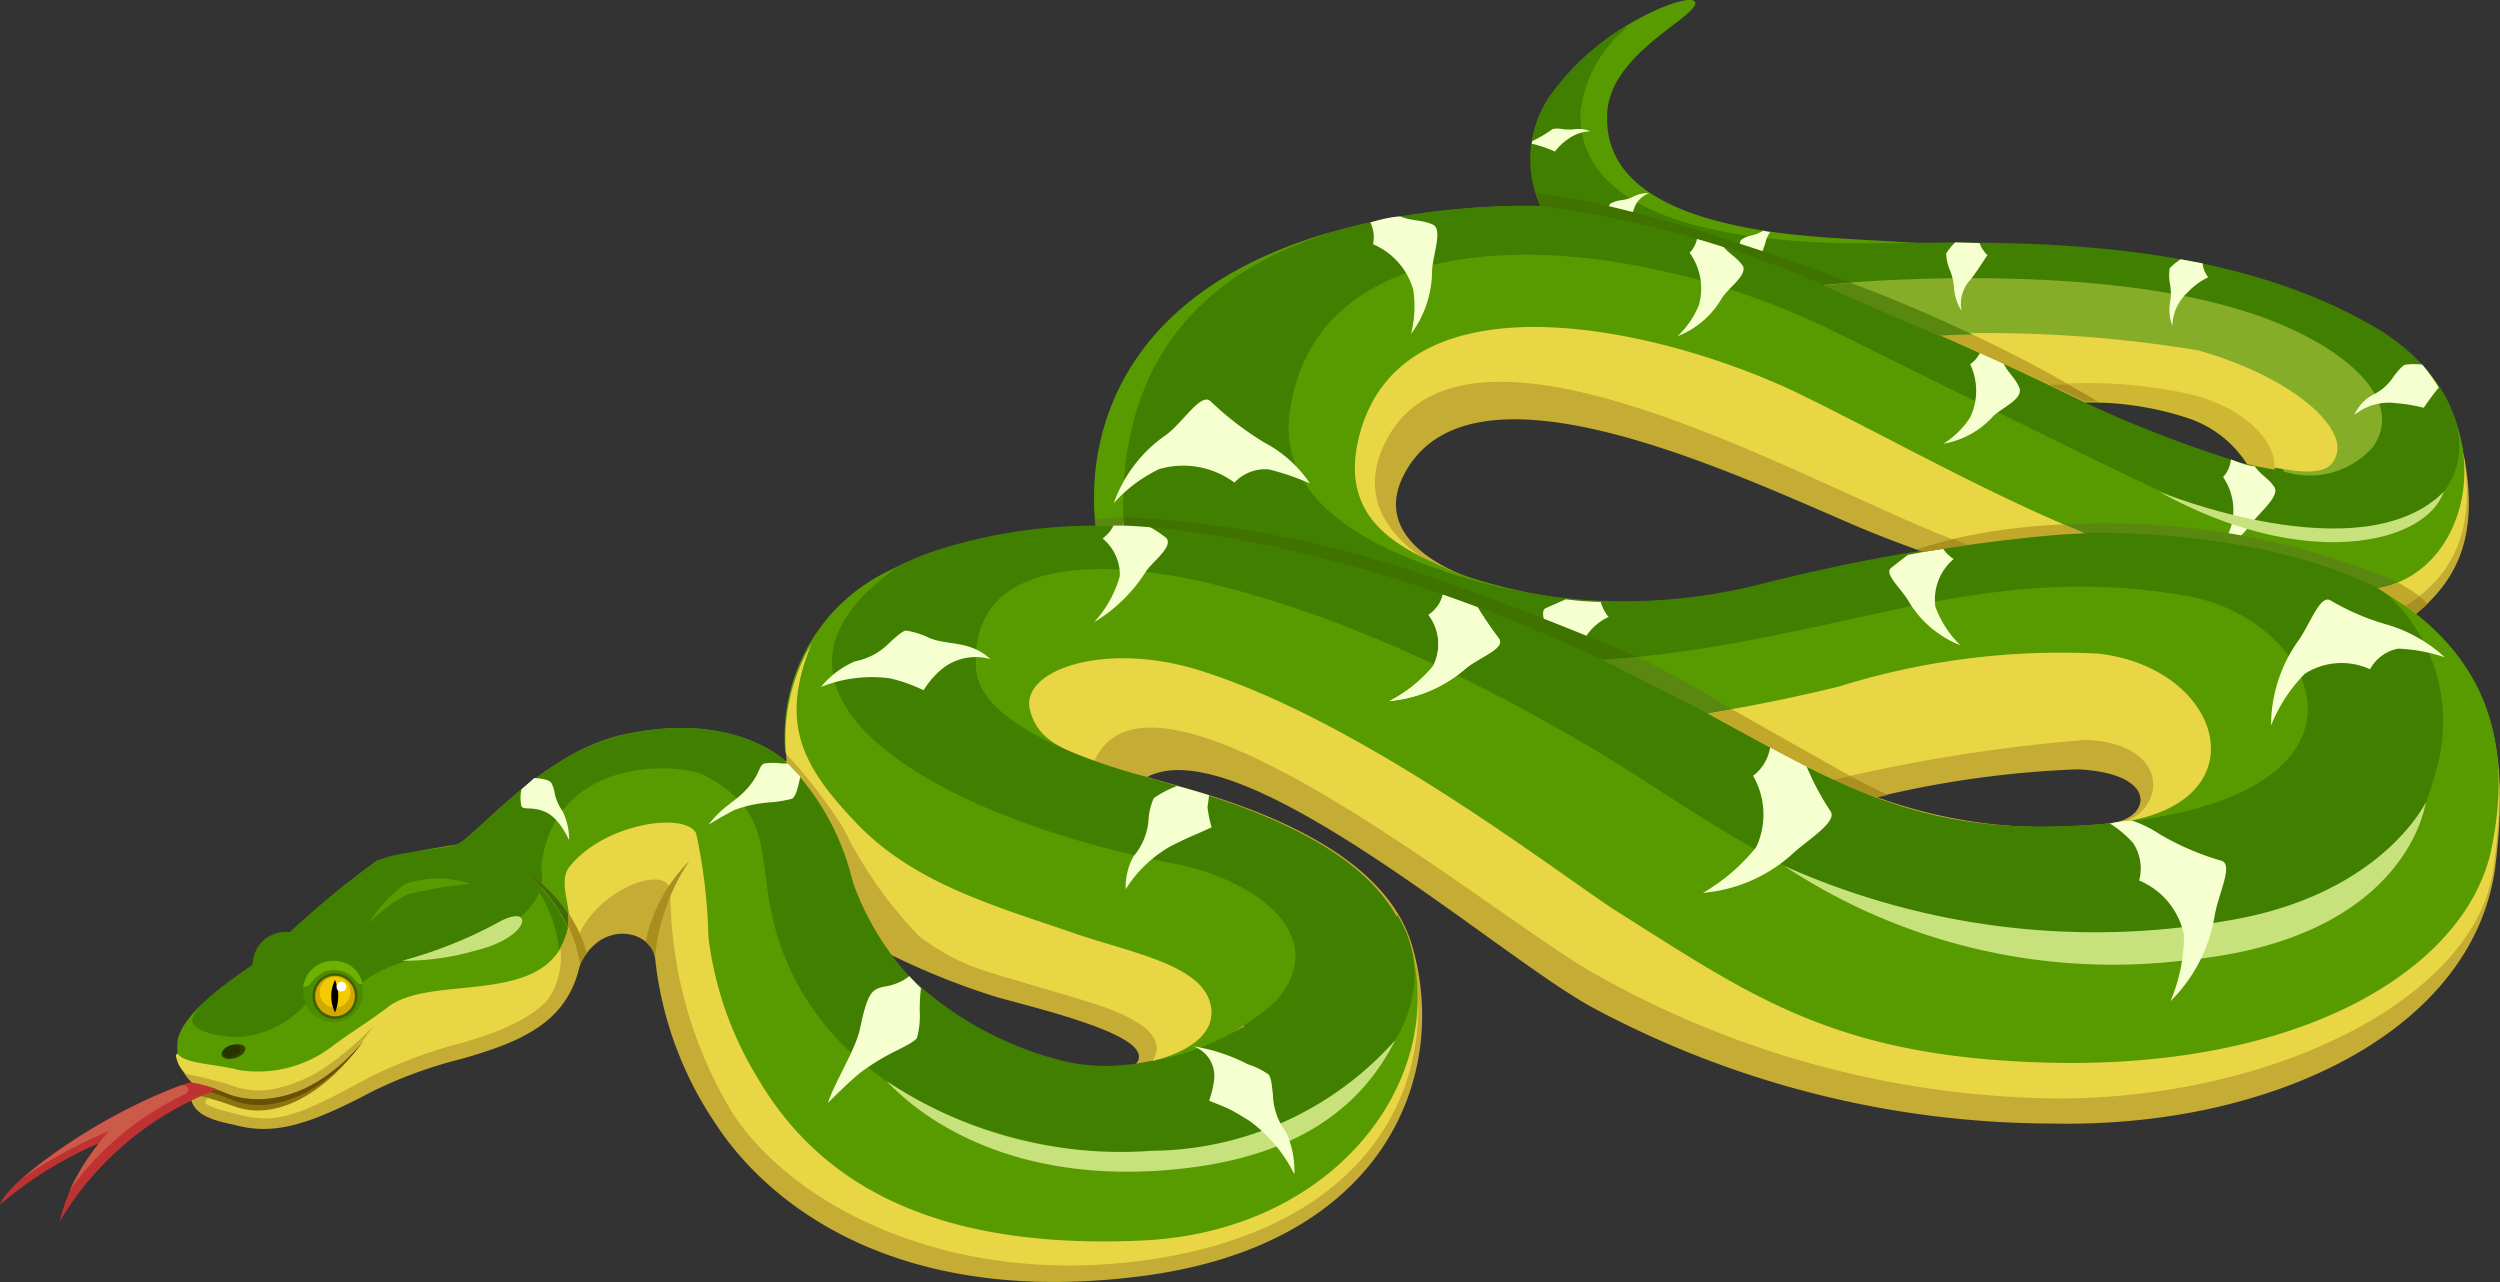 <svg xmlns="http://www.w3.org/2000/svg" width="682.51" height="350" viewBox="0 0 682.51 350">
  <rect x="0" y="0" width="682.51" height="350" fill="#333333" stroke="none"/>
  <defs>
    <style>
      .cls-1 {
        fill: #c4ac35;
      }

      .cls-2 {
        fill: #e9d644;
      }

      .cls-3 {
        fill: #589b00;
      }

      .cls-4 {
        fill: #417f00;
      }

      .cls-5 {
        fill: #8c7410;
      }

      .cls-6 {
        fill: #665200;
      }

      .cls-7 {
        fill: #324400;
      }

      .cls-8 {
        fill: #283300;
      }

      .cls-9 {
        fill: #bf3232;
      }

      .cls-10 {
        fill: #cc5a48;
      }

      .cls-11 {
        fill: #4b8c00;
      }

      .cls-12 {
        fill: #6db200;
      }

      .cls-13 {
        fill: #415e00;
      }

      .cls-14 {
        fill: #d1a900;
      }

      .cls-15 {
        fill: #f4cb00;
      }

      .cls-16 {
        fill: #fff;
      }

      .cls-17 {
        fill: #85ad28;
      }

      .cls-18 {
        fill: #ceb732;
      }

      .cls-19 {
        fill: #f5ffcf;
      }

      .cls-20 {
        fill: #407200;
      }

      .cls-21 {
        fill: #c7e27d;
      }

      .cls-22 {
        fill: #c1a82b;
      }

      .cls-23 {
        fill: #aa8f21;
      }

      .cls-24 {
        fill: #598710;
      }

      .cls-25 {
        fill: #a88e1e;
      }

      .cls-26 {
        fill: #3e6d08;
      }
    </style>
  </defs>
  <title>YCUZD_230814_5460_snake_čūskaAsset 1</title>
  <g id="Layer_2" data-name="Layer 2">
    <g id="Layer_1-2" data-name="Layer 1">
      <g id="Слой_2" data-name="Слой 2">
        <g id="Слой_1-2" data-name="Слой 1-2">
          <g id="Слой_2-16" data-name="Слой 2-16">
            <g id="Lager_1-10" data-name="Lager 1-10">
              <g>
                <path class="cls-1" d="M658.88,168.17c12.09-9.73,17.92-21.82,13.83-43.53-26.94,42-72.21,34.13-266.29-64.62-21.91.51-59.19,6.35-78.75,38.2C319,112.36,310,131.3,311.8,146.05a202.14,202.14,0,0,0-48,6.24c-29,8.71-46.37,23.86-49.06,46.38a67.73,67.73,0,0,0,0,9C93.5,245.88,50.79,284.52,48.55,287.79a11.87,11.87,0,0,0,3.78,7.68c-2.15,8.5,5.12,10.24,11.48,11.58,10.23,2.76,19.15.87,37.89-9.12A124.33,124.33,0,0,1,126.28,289c16.9-4.81,28.68-10.24,32.05-25.6,5.74-12.4,19.16-9.53,20.49-2.06a99.19,99.19,0,0,0,16.48,45.37c14.34,22,49.37,50.29,116.25,41.69s84.18-55.13,74-90.13c-9.42-32.54-64-43.11-72.34-46.18,25.71-13.32,95.76,49.05,121.63,63A266.33,266.33,0,0,0,560,306.73c59.19,1.34,114.7-24.58,121.15-69.53C685.26,204.93,680.65,184.86,658.88,168.17ZM280.46,295c-11-2.35-43.94-14.13-56-44.85a201.55,201.55,0,0,0,47.83,22.12C286.93,276.2,309.77,282,310.9,288s-19.57,9.42-30.72,7.06ZM383.71,128.79c18.12-32.37,84.29-1.94,121,13.93,5.63,2.46,12.7,5.25,20.49,8-15.57,2.62-30.73,6-45.17,9.41-50.55,12.15-112.41-3-96.33-31.28Zm192.27,96a136.51,136.51,0,0,1-63.6-7.17,275.19,275.19,0,0,1,54.79-7.58c22.64,1,20.08,13.72,8.6,14.75Z"/>
                <g>
                  <path class="cls-2" d="M655,166.33c18.44-10.25,20.49-27.13,17.11-44.63-26.83,42-71.69,37.08-266.28-61.45-21.92.51-59.2,6.35-78.75,38.2-8.7,14.14-17.72,33.08-15.87,47.83a202.23,202.23,0,0,0-48,6.25C238.94,159.8,227.68,172,223.07,189c2.46.52,75.58,19,75.58,19,15.75-36.36,111.13,44,137,58a261.76,261.76,0,0,0,126,33.9c59.19,0,114-27.45,119-62.47C686.28,198.07,677.17,182.92,655,166.33ZM377.6,122c22.23-49.36,129.91,18.84,163.25,27.85-15.56,2.63-46.37,10.25-60.52,13.22C429.63,175.13,362.14,156.39,377.6,122Zm199,103.33c-27.12,4.11-56,1.65-76-12.48A458.39,458.39,0,0,1,569.26,202C593.9,202.89,591.55,223.06,576.63,225.31Z"/>
                  <path class="cls-2" d="M271,300.49c-41-22.63-68-80.09-68.21-81.11C140.72,211.39,59.4,273.46,48,288.1c0,0,.72,4.81,4,5.32A109.68,109.68,0,0,1,65.24,297,21.28,21.28,0,0,0,76,297a39.07,39.07,0,0,0,13.13-5.84,86.86,86.86,0,0,0,12.8-11C87,301.82,71.2,300.7,69.86,300.7a28,28,0,0,1-11.16-2.63,4.37,4.37,0,0,0-2.62,2.86c0,1.24,6.55,2.67,9.32,3.39,10.24,2.76,16.69,0,35.54-10.25a128.9,128.9,0,0,1,25-9.32c21.45-6.08,28.07-13,31.57-28.2,4.72-13.31,24.27-21,25.51-13.52a117.26,117.26,0,0,0,15.62,58.58c14.13,24.69,56.73,50.09,113.47,42.51,64.42-8.7,81.93-51.21,72.82-86.13C385.08,258.13,339.5,338.08,271,300.49Z"/>
                </g>
                <path class="cls-3" d="M649.11,160.59h0c26.72-4.51,35.43-47.83,1.64-69.64s-115.32-23.58-152-26.11-60.54-12.19-60-33.09c0-16.39,23.14-26.32,24.06-30.72s-26.52,5.53-39.63,25.38a30.72,30.72,0,0,0-2.46,29.89s-81.42-3.68-110.4,43.33a68.14,68.14,0,0,0-11.06,44.06,143.53,143.53,0,0,0-41,6.05c-1.43,0-38.61,42.7,31.55,68.1,2.05-3.79,9.73-5,11.26-9-11.26-4.31-17.82-6.86-19.87-15-2.86-11.06,21.3-19.35,48.12-10.23,45.16,14.74,98.83,57,112.65,65.54,36.88,23.25,59.82,39.84,119,41,67.49,1.24,111.53-25.37,119-57.45C686,204.63,680.65,178.61,649.11,160.59Zm-251.23-4.1c-14-6.12-32.87-13.41-26.83-37.38C383,72.2,456.36,90.33,492.2,108c23.63,11.57,50,26.53,77,37.62A500.41,500.41,0,0,0,480,160.12a142,142,0,0,1-81.93-3.58Zm177.88,68.32c-51.21,4.61-70.46-9.22-109.69-30.11,0,0,15.05-2.16,35.95-7.27a203.62,203.62,0,0,1,70.77-9c35.23,4,45.37,42.61,3,46.38Zm32.87-99.14a452.23,452.23,0,0,1-81.21-36,497.13,497.13,0,0,1,58.63,3.17,92.17,92.17,0,0,1,44.44,18.85c23.25,22.43-12.5,16.63-21.51,14Z"/>
                <path class="cls-4" d="M645.63,144.37c35.87-4.61,32.15-38.2,1.94-55.51C597.8,60.22,530,67.37,499.07,66.27c-38.72-1.43-68.31-11.15-67.59-35.65a35.15,35.15,0,0,1,12-22.53c3.5-3.17-10.24,4.2-20.49,18.24a30.73,30.73,0,0,0-2.46,29.9S338.63,52.54,310,99.45A68.76,68.76,0,0,0,299,143.5a142.49,142.49,0,0,0-41,6c-29,8.75-37.48,25.91-39.63,49.57l130.27,86.95L380.78,278a51.4,51.4,0,0,0,3.79-19.36c-7.69-32.38-63.81-43.53-71.69-46.6-5.84-1.43-45.27-12.25-46.38-29.29-2.26-30.72,33.9-30.21,61.45-24,59.09,13.31,117.78,52.33,124.43,56.63,39.53,25.81,78,46.09,120.75,44.24,73.63-3.27,85.75-26.83,91.66-48.33a47.28,47.28,0,0,0-15.58-51.18,94.56,94.56,0,0,0-25.09-9.31,224.73,224.73,0,0,0-55.62-5.64,503.37,503.37,0,0,0-88.37,14.44,151.19,151.19,0,0,1-84.08-3.07c-14.55-4.92-47.73-16.39-43.94-43.94,7.69-56.43,91.66-50.28,148.81-22,24.27,12,70.66,34.93,83.57,41A126.65,126.65,0,0,0,645.63,144.37Zm-48.87,18.27c36.66,6.24,59,54.79-21,62.17-51.21,4.81-72.92-10.24-112-31.44l-26.12-13.22C501.42,175.65,539,152.7,596.76,162.64ZM569.22,109.9a85,85,0,0,1,27.86,4.2,29.88,29.88,0,0,1,16.38,12.7A328.49,328.49,0,0,1,569.22,109.9Z"/>
                <path class="cls-3" d="M268.23,295.75C250,289,238.88,284.31,214.38,207.7c-4.3-3.79-18.75-12.9-44.63-7.06-22,5-40.14,28.06-45,29.9A215.77,215.77,0,0,0,103,234.91a241.75,241.75,0,0,0-23.76,19.56A10.24,10.24,0,0,0,69,263.38c-10.24,7.17-19,13.93-20.49,20.48a16.87,16.87,0,0,0,0,3.89c2.36,2.77,10.25,2.67,16.7,4.38a33.44,33.44,0,0,0,25.6-6.56c5.43-4.09,8.6-5.73,15.26-10.75,12.39-9.32,44.45.82,49.16-21.81,1-5-2.87-11.88,0-16.08,9.53-12.29,31.85-15.36,34.82-9.42a149.71,149.71,0,0,1,3.35,28.23,95.24,95.24,0,0,0,13.41,38.5c15.47,26.52,44.76,47.11,104.57,44.44,53.52-2.24,84-44.43,73.64-80.55A46.34,46.34,0,0,1,370,286C353.85,300.49,318.92,314.42,268.23,295.75Z"/>
                <path class="cls-4" d="M211.89,217.88a264.33,264.33,0,0,1,21.62,26.42,68,68,0,0,0-19.13-36.5c-4.3-3.89-18.75-13-44.63-7.07-22,5-40.14,28.07-45,29.81S109.43,232.08,103,235A229.53,229.53,0,0,0,79.22,254.5a9,9,0,0,0-10.16,7.7h0a8.33,8.33,0,0,0-.08,1.22,112,112,0,0,0-10.24,8.19l5.63.81c20.48-8.49,43.22-13.52,61.45-26.62,2.35-1.64,6.35-10.85,9.12-12.8,10.23-7.07,18-18.34,29.28-24a40.37,40.37,0,0,1,33-2.05A37.89,37.89,0,0,1,211.89,217.88Z"/>
                <path class="cls-4" d="M381.5,249.9s-49.77,49.47-90.84,39.84a93.57,93.57,0,0,1-42.39-23.15,76,76,0,0,1-17-30.72,57.71,57.71,0,0,0-18.13-26.63,53.72,53.72,0,0,0-42.61-6.35c-21.4,5-33.59,23.62-43.52,29.49-4.82,2.77-16.5,1.85-24,6.36-4.92,3-18.74,14.87-23.76,18.53A8.6,8.6,0,0,0,69,263.73c-8.72,5.32-16.54,11.9-16.54,15s9.73,4.81,13.93,4.3a27.28,27.28,0,0,0,17.34-9.2c3.07-3,9-1.12,15.67-6,12.4-9.43,36.76-7.38,46.5-21.71a12.45,12.45,0,0,0,1.85-9.53c3.58-30.72,38.19-28.37,44.85-24.78,21.92,11.87,11.78,25.38,21.92,50.08,18.12,43.93,72.71,54.48,101.39,52.94C376.88,310.73,396.14,272.83,381.5,249.9Z"/>
                <path class="cls-5" d="M52.33,295.88a36,36,0,0,1,9.22,2.5C64.83,300,82,305,99.24,284.14c-11,15.26-24.37,21.71-35,18a100.82,100.82,0,0,0-12.19-3.59A11.68,11.68,0,0,1,52.33,295.88Z"/>
                <path class="cls-6" d="M52.33,295.88a36,36,0,0,1,9.22,2.5C64.83,300,82,305,99.24,284.14c-11,15.23-26,20.45-36.24,16a33.79,33.79,0,0,0-11.16-2.87Z"/>
                <ellipse class="cls-7" cx="63.72" cy="287.09" rx="3.38" ry="1.85" transform="translate(-84.62 33.17) rotate(-17.78)"/>
                <ellipse class="cls-8" cx="63.25" cy="286.94" rx="2.56" ry="1.54" transform="translate(-85.13 33.33) rotate(-17.9)"/>
                <path class="cls-3" d="M299.25,143.5s-11.06-58.69,64.12-80.09c-11.48,4.2-59.4,17.5-56.64,80.09Z"/>
                <path class="cls-9" d="M59.3,297.41a85.45,85.45,0,0,0-43,36,51.26,51.26,0,0,1,11-21.41A104.92,104.92,0,0,0,0,328.86c2.87-7.87,32.46-27.34,52-33.39A37.32,37.32,0,0,1,59.3,297.41Z"/>
                <path class="cls-10" d="M50.49,298.75a80.66,80.66,0,0,0-31.55,26.32A71.85,71.85,0,0,1,29.7,308.79a128,128,0,0,0-23.76,13,152.55,152.55,0,0,1,43.52-25.5C51.51,296,52,298,50.49,298.75Z"/>
                <ellipse class="cls-11" cx="90.95" cy="270.69" rx="8.19" ry="8.4"/>
                <path class="cls-12" d="M91.25,264.85a7,7,0,0,1,5.88,2.9,1.92,1.92,0,0,0,1.84.92,7.78,7.78,0,0,0-8-6.34,8.19,8.19,0,0,0-8.2,7.06,2.14,2.14,0,0,0,2-.92C87.26,265.67,88.59,264.85,91.25,264.85Z"/>
                <ellipse class="cls-13" cx="91.46" cy="271.92" rx="6.14" ry="6.25"/>
                <ellipse class="cls-14" cx="91.46" cy="271.92" rx="5.43" ry="5.53"/>
                <circle class="cls-15" cx="91.46" cy="270.89" r="4.2"/>
                <path d="M91.46,267.51a10.24,10.24,0,0,0,0,8.91A11.84,11.84,0,0,0,91.46,267.51Z"/>
                <circle class="cls-16" cx="93.2" cy="269.35" r="1.33"/>
                <path class="cls-17" d="M611.63,84.6C566,70.67,497.75,77.73,497.75,77.73s17.71,8,32.16,13.73A359.31,359.31,0,0,1,607.74,104c13.21,4.2,15.67,24.68,15.67,24.68a23,23,0,0,0,24.5-6.76C657.5,107.85,636.92,92.18,611.63,84.6Z"/>
                <path class="cls-18" d="M546.59,99l22.63,10.86a85.24,85.24,0,0,1,27.86,4.19,30.69,30.69,0,0,1,16.38,12.6,76.3,76.3,0,0,0,7.48,1.54,17.32,17.32,0,0,0-9.62-22.49,17,17,0,0,0-2.42-.76A138.21,138.21,0,0,0,546.59,99Z"/>
                <path class="cls-2" d="M600.15,95.66a352.35,352.35,0,0,0-70.25-4.5L559.49,105a130.15,130.15,0,0,1,36.26,2.15c16.38,3.27,25.5,12.9,25.19,20.48,12.3,2.46,15.57.51,16.8-3.17C640.81,116.76,626,103,600.15,95.66Z"/>
                <path class="cls-3" d="M320.46,235.76c-66.71-12.9-123.51-47.31-75.38-81a50,50,0,0,0-30.7,50.6s5.84,5.42,8.2,8.19,4.91,7.58,7.78,11a84.27,84.27,0,0,0,16.28,15.05,163.8,163.8,0,0,0,41,16.62c56.09,18.92,26.7,33.46,26.7,33.46a67.49,67.49,0,0,0,34-16.39C364.19,254.91,341.55,239.75,320.46,235.76Z"/>
                <path class="cls-2" d="M314.62,289.63s17.82-3.59,16-14.76-20.49-14.43-36.36-19.76c-23.35-8-45.58-14.13-61.45-31.44-14.44-15.36-19.77-26.93-11.26-47.93a51.15,51.15,0,0,0-7,30,139,139,0,0,1,15.75,20.48,116,116,0,0,0,20.53,29.27,61.6,61.6,0,0,0,14.45,8.3c7.27,2.76,29.39,8.6,37.27,11.57S318.92,283,314.62,289.63Z"/>
                <path class="cls-19" d="M252.14,188.45a24.14,24.14,0,0,1,4.92-5.74,14.69,14.69,0,0,1,13.32-2.77c-5.74-5.32-11.88-3.58-17-5.93a21.74,21.74,0,0,0-6-1.85c-1,0-3.27,2.16-4.61,3.38a17.76,17.76,0,0,1-9.32,5,24.32,24.32,0,0,0-9.32,7,37.5,37.5,0,0,1,18.74-2.37A42.57,42.57,0,0,1,252.14,188.45Z"/>
                <path class="cls-19" d="M661.29,99.55a17.91,17.91,0,0,0-4.51,0c-.81,0-2.35,2-3.27,3.17a13.69,13.69,0,0,1-5.84,5.13,11.51,11.51,0,0,0-4.91,5.43,15,15,0,0,1,11.67-3.18,42.64,42.64,0,0,1,7.27,1.23,66.54,66.54,0,0,1,4.1-5.53A49.59,49.59,0,0,0,661.29,99.55Z"/>
                <path class="cls-19" d="M595.34,70.78a17,17,0,0,0-3,2.45,12.69,12.69,0,0,0,0,3.89,14.16,14.16,0,0,1,0,5.94,13.33,13.33,0,0,0,.72,5.94,12.85,12.85,0,0,1,4.1-9.11,19.28,19.28,0,0,1,5.7-4.2,7,7,0,0,1-1.54-3.79Z"/>
                <path class="cls-19" d="M418.37,38.5a38.51,38.51,0,0,0,5.53-3.28,6.83,6.83,0,0,1,2.55,0,12,12,0,0,0,3.79,0,8.41,8.41,0,0,1,3.9.61,11.12,11.12,0,0,0-5.94,2.05,15,15,0,0,0-3.69,3.5,34.66,34.66,0,0,0-6.35-2.15A3.06,3.06,0,0,1,418.37,38.5Z"/>
                <path class="cls-19" d="M533.76,66.17a21,21,0,0,0-2.45,3,12.85,12.85,0,0,0,.87,4.2,16.25,16.25,0,0,1,1.33,5.74,12.91,12.91,0,0,0,2,5.73A9.6,9.6,0,0,1,538,76.31c2.56-3.39,4-5.94,4.61-6.66a7.79,7.79,0,0,1-2.16-3.28Z"/>
                <path class="cls-19" d="M445.09,59.2a18.14,18.14,0,0,0,.93-1.94,6.61,6.61,0,0,1,4.2-4.51,8.28,8.28,0,0,0-4.1.82,10.19,10.19,0,0,1-3.89,1.12,8.35,8.35,0,0,0-2.62.92,7.27,7.27,0,0,0-.82,2A64.28,64.28,0,0,1,445.09,59.2Z"/>
                <path class="cls-19" d="M481.35,63A11.46,11.46,0,0,1,478,64.33a6.75,6.75,0,0,0-2.76,1.23,10.7,10.7,0,0,0-.52,2.15l6.05,2,1.12-3.16a9.5,9.5,0,0,1,1.34-3.18Z"/>
                <path class="cls-19" d="M251.43,269.76c-1.54-1.43-3.17-3.27-3.17-3.27a14.25,14.25,0,0,1-6.87,2.86c-3.27.72-4.51,1.44-6.55,11.27-1.23,5.94-6.86,14.55-8.81,20.49,0,0,5.12-5.25,9-8.4a63.84,63.84,0,0,1,10.23-6.13c1.75-.93,4.82-2.36,5.12-3.39a22.6,22.6,0,0,0,.72-6.95A48.41,48.41,0,0,1,251.43,269.76Z"/>
                <path class="cls-19" d="M218.46,212l-3.39-3.58h-1.75a17.71,17.71,0,0,0-4.6,0c-1.75.71-.93,2.35-4.38,6.45s-6.86,4.91-10.85,10.24c0,0,3.27-2.05,7.06-4a35.5,35.5,0,0,1,9.43-2.05,32.13,32.13,0,0,0,6.24-1C217.63,217.33,218.46,212,218.46,212Z"/>
                <path class="cls-19" d="M142.36,215.49a10.25,10.25,0,0,0,0,4.61c.61,1.12,2.87,0,6.45,1.53s5.73,6.12,6.56,7.68a17.67,17.67,0,0,0-1.75-7.79,13.49,13.49,0,0,1-2.16-4.81,8.56,8.56,0,0,0-1-3.07c-1-1.13-4.61-1.22-4.61-1.22Z"/>
                <path class="cls-19" d="M330.08,217.12c-3-1-8.75-2.55-8.75-2.55a30.54,30.54,0,0,0-6.33,3.31,16.57,16.57,0,0,0-1.43,5.63,17.13,17.13,0,0,1-4.1,10.24,17.38,17.38,0,0,0-2.15,9A34.88,34.88,0,0,1,319.62,231c6-3,5.32-2.46,11.15-5.12a35.89,35.89,0,0,1-1.12-5.53S330.08,217.43,330.08,217.12Z"/>
                <path class="cls-19" d="M620,198.07a43,43,0,0,1,9.22-14.13,18.67,18.67,0,0,1,17.82-1.23,11,11,0,0,1,7.68-5.63,45.46,45.46,0,0,1,12.7,2.36A39.58,39.58,0,0,0,652,170.62a66.3,66.3,0,0,1-15.84-6.75c-2.87-1.54-5.63,6.86-8.8,11.16A39.94,39.94,0,0,0,620,198.07Z"/>
                <path class="cls-19" d="M304.07,137.37a39.37,39.37,0,0,1,12.4-9.31A23.45,23.45,0,0,1,337,131.75a11.44,11.44,0,0,1,9.41-3.59A65.49,65.49,0,0,1,357.63,132a34,34,0,0,0-12.49-11.2,85.17,85.17,0,0,1-14.65-11.26c-2.55-2.46-7.47,5.62-11.87,9A37.92,37.92,0,0,0,304.07,137.37Z"/>
                <path class="cls-19" d="M391.23,61.35c-3.08-1.43-5.74-.92-8.91-2.25-2.87,0-8.2,1.63-8.2,1.63a9.17,9.17,0,0,1,.72,5.94,19.25,19.25,0,0,1,11,12.5,30.86,30.86,0,0,1-.62,12,29.06,29.06,0,0,0,5.74-17.42C391.23,69.44,393.89,62.68,391.23,61.35Z"/>
                <path class="cls-19" d="M475.82,72.62c-1.64-2.46-3.89-3.27-5.63-5.73s-6.76-2.56-6.76-2.56A7.68,7.68,0,0,1,461.28,69a16.77,16.77,0,0,1,2.55,14.23A24.58,24.58,0,0,1,458,91.78a24,24,0,0,0,12-10.25C471.82,78.56,477.05,75.18,475.82,72.62Z"/>
                <path class="cls-19" d="M551.3,105.87c-1.13-2.76-3.07-4-4.37-6.75s-6-3.79-6-3.79a7.77,7.77,0,0,1-3.07,4.1,16.91,16.91,0,0,1,0,14.54,24.21,24.21,0,0,1-7.27,7.16,23.64,23.64,0,0,0,13.62-7.57C546.69,111.23,552.43,108.88,551.3,105.87Z"/>
                <path class="cls-19" d="M620.94,133c-1.54-2.35-3.79-3.37-5.42-5.74-2.06,0-6.46-1.83-6.46-1.83a8.29,8.29,0,0,1-2.15,4.81,16,16,0,0,1,2.15,13.61,16.59,16.59,0,0,1-1,2.37,6.1,6.1,0,0,1,3,.81,43.55,43.55,0,0,0,4-4.6C617.15,139.7,622.38,135.4,620.94,133Z"/>
                <path class="cls-19" d="M528.36,165.61a14.54,14.54,0,0,1,5-13,10.09,10.09,0,0,1-2.87-2.77c-4.61.63-9.62,1.65-9.62,1.65s-2.57,1.94-4.62,3.58,3.18,5.94,5,9.42a28.72,28.72,0,0,0,13.93,11.67A28.63,28.63,0,0,1,528.36,165.61Z"/>
                <path class="cls-19" d="M431.78,176a14.73,14.73,0,0,1,7.38-7.57,11.06,11.06,0,0,1-2.15-4.1,84.35,84.35,0,0,1-9.53-.72L422.05,166c-1.33.61-.71,2.77,0,5.25C425.54,172.78,428.5,174.52,431.78,176Z"/>
                <path class="cls-19" d="M491.59,204.93l-8.19-4a10.23,10.23,0,0,1,0,1.75,12.12,12.12,0,0,1-4.81,9.12,21.07,21.07,0,0,1,.87,19.45,51.58,51.58,0,0,1-14.54,12.5,41.65,41.65,0,0,0,24-10.24c4-3.89,12.8-9,10.85-12A71.5,71.5,0,0,1,491.59,204.93Z"/>
                <path class="cls-19" d="M402.18,163.76a73,73,0,0,1-8.08-2.45,9.2,9.2,0,0,1-4.11,6.55,13.2,13.2,0,0,1,1.24,14,38.53,38.53,0,0,1-11.89,9.52,36.83,36.83,0,0,0,20.49-8.6c3.5-3.18,11.27-5.64,9.42-8.4A103.6,103.6,0,0,1,402.18,163.76Z"/>
                <path class="cls-19" d="M318.41,146.87a37.74,37.74,0,0,0-6.56-4.1h-7.57A9,9,0,0,1,301,147a12.83,12.83,0,0,1,4.72,10.24,30.88,30.88,0,0,1-7,12.6,42.55,42.55,0,0,0,14.24-14C315,153,320.35,149.22,318.41,146.87Z"/>
                <path class="cls-19" d="M402.18,163.76a73,73,0,0,1-8.08-2.45,9.2,9.2,0,0,1-4.11,6.55,13.2,13.2,0,0,1,1.24,14,38.53,38.53,0,0,1-11.89,9.52,36.83,36.83,0,0,0,20.49-8.6c3.5-3.18,11.27-5.64,9.42-8.4A103.6,103.6,0,0,1,402.18,163.76Z"/>
                <path class="cls-20" d="M420.82,56.23a287.31,287.31,0,0,1,76.92,21.5l7.47-.61s-56.73-21.71-85.75-24.27A17.32,17.32,0,0,0,420.82,56.23Z"/>
                <path class="cls-21" d="M109.79,262.29A120.44,120.44,0,0,0,135.7,252c10.24-5.94,9.62,3.79-5.84,7.49A70.21,70.21,0,0,1,109.79,262.29Z"/>
                <path class="cls-21" d="M242.11,295.17a115.23,115.23,0,0,0,72.31,19,89.91,89.91,0,0,0,66.5-30.22c-8.3,16.39-25.1,33.5-66.27,35.75C275.5,321.79,252.25,306,242.11,295.17Z"/>
                <path class="cls-21" d="M487.08,236.38a207.83,207.83,0,0,0,120.54,15.05c42.51-6.86,54.6-32.37,54.6-32.37s-4.61,37.06-64.83,43A162.54,162.54,0,0,1,487.08,236.38Z"/>
                <path class="cls-21" d="M589.5,134.27s55.2,22.53,77.63,0C662.22,148.5,629.44,156.29,589.5,134.27Z"/>
                <path class="cls-22" d="M564.3,105.29h1c-5.94-3.5-15.05-8.4-26.73-13.93h-9.42c11,4.89,23,10.24,32.05,14.51A5.45,5.45,0,0,1,564.3,105.29Z"/>
                <path class="cls-23" d="M564.71,105h-5.25l9.73,4.61h3.59S569.12,107.44,564.71,105Z"/>
                <path class="cls-24" d="M538.6,91.36C529,86.85,518.12,82,505.21,77.23l-7.48.61s13,5.94,31.5,13.82C532.76,91.36,538.6,91.36,538.6,91.36Z"/>
                <path class="cls-20" d="M306.73,143.5s54.18.72,130.89,36.66l9.42-.79s-30.73-13.3-60.93-23.34a300.57,300.57,0,0,0-79.48-14.88Z"/>
                <path class="cls-24" d="M306.73,143.5h-7.48a12.78,12.78,0,0,1,0-1.75c2.46,0,5-.52,7.58-.62Z"/>
                <path class="cls-24" d="M437.62,180.15l28.67,14.65,6.56-1.13s-16.79-10.24-25.81-14.3Z"/>
                <path class="cls-22" d="M466.2,194.8s26.82,14.95,34.4,18l4.51-.93-32.26-18.23Z"/>
                <path class="cls-23" d="M512.28,217.74s-7.37-2.77-11.68-4.91l4.51-.93s8.4,4.3,10.25,5.12Z"/>
                <path class="cls-24" d="M569.22,145.54s47-1.75,79.89,15.05a21,21,0,0,0,5.53-1.64,203.41,203.41,0,0,0-91.15-15.75Z"/>
                <path class="cls-22" d="M649.11,160.59a26.53,26.53,0,0,0,5.53-1.53,43.75,43.75,0,0,1,5.84,3.68c-1.24.88-2.46,1.85-3.79,2.63Z"/>
                <path class="cls-23" d="M656.69,165.37l3,2.16,3-2.63a14.57,14.57,0,0,0-2.15-2.15C658.73,164.07,656.69,165.37,656.69,165.37Z"/>
                <path class="cls-22" d="M534.1,149.22s23.34-3.38,35.12-3.59l-5.73-2.45a165.84,165.84,0,0,0-33.18,4.61Z"/>
                <path class="cls-23" d="M537.26,148.81l-12.09,1.85-2-.72s6.55-1.94,10.24-2.77Z"/>
                <path class="cls-3" d="M100.77,252A38.88,38.88,0,0,1,111,244.27a114.15,114.15,0,0,1,17.41-3,28.08,28.08,0,0,0-17.71,0A36.72,36.72,0,0,0,100.77,252Z"/>
                <path class="cls-25" d="M158.38,263.42a42.09,42.09,0,0,0-15.57-25.81,38.3,38.3,0,0,1,17.41,22.63A10.13,10.13,0,0,0,158.38,263.42Z"/>
                <path class="cls-26" d="M155.06,249.28a40.38,40.38,0,0,0-12.6-12A43,43,0,0,1,155,253.05C155.05,251.8,155.09,250.54,155.06,249.28Z"/>
                <path class="cls-1" d="M158.38,263.42a42.78,42.78,0,0,0-3.07-10.25A37,37,0,0,1,153,259a20.44,20.44,0,0,1-5.74,16.69A46.55,46.55,0,0,0,158.38,263.42Z"/>
                <path class="cls-4" d="M142.46,237.61a42.29,42.29,0,0,1,12.39,15.75,17.85,17.85,0,0,1-2.25,5.84A36.39,36.39,0,0,0,142.46,237.61Z"/>
                <path class="cls-25" d="M178.82,261.36A56.09,56.09,0,0,1,188.24,235a44,44,0,0,0-12,22.12A7.11,7.11,0,0,1,178.82,261.36Z"/>
                <path class="cls-19" d="M330.08,300.49a24.65,24.65,0,0,0,1.34-5.43,8.6,8.6,0,0,0-5.64-9.42,49.15,49.15,0,0,1,14.88,4.91,20.36,20.36,0,0,1,5.63,2.77c.82.72,1,3.79,1.23,5.53a17.69,17.69,0,0,0,3.59,10.25,25.15,25.15,0,0,1,2.25,11.47A39.91,39.91,0,0,0,341.11,306C335.13,302.33,335.82,302.85,330.08,300.49Z"/>
                <path class="cls-19" d="M606.5,235a72.59,72.59,0,0,1-17.21-7.45A32.05,32.05,0,0,0,582,224a38.47,38.47,0,0,0-6,.82,28.73,28.73,0,0,1,6.35,5.33A12.68,12.68,0,0,1,584,240.39a20.45,20.45,0,0,1,12.25,15,46.92,46.92,0,0,1-3.68,17.92,42.58,42.58,0,0,0,12-23C605.38,244.57,609.88,236.07,606.5,235Z"/>
              </g>
            </g>
          </g>
        </g>
      </g>
    </g>
  </g>
</svg>
